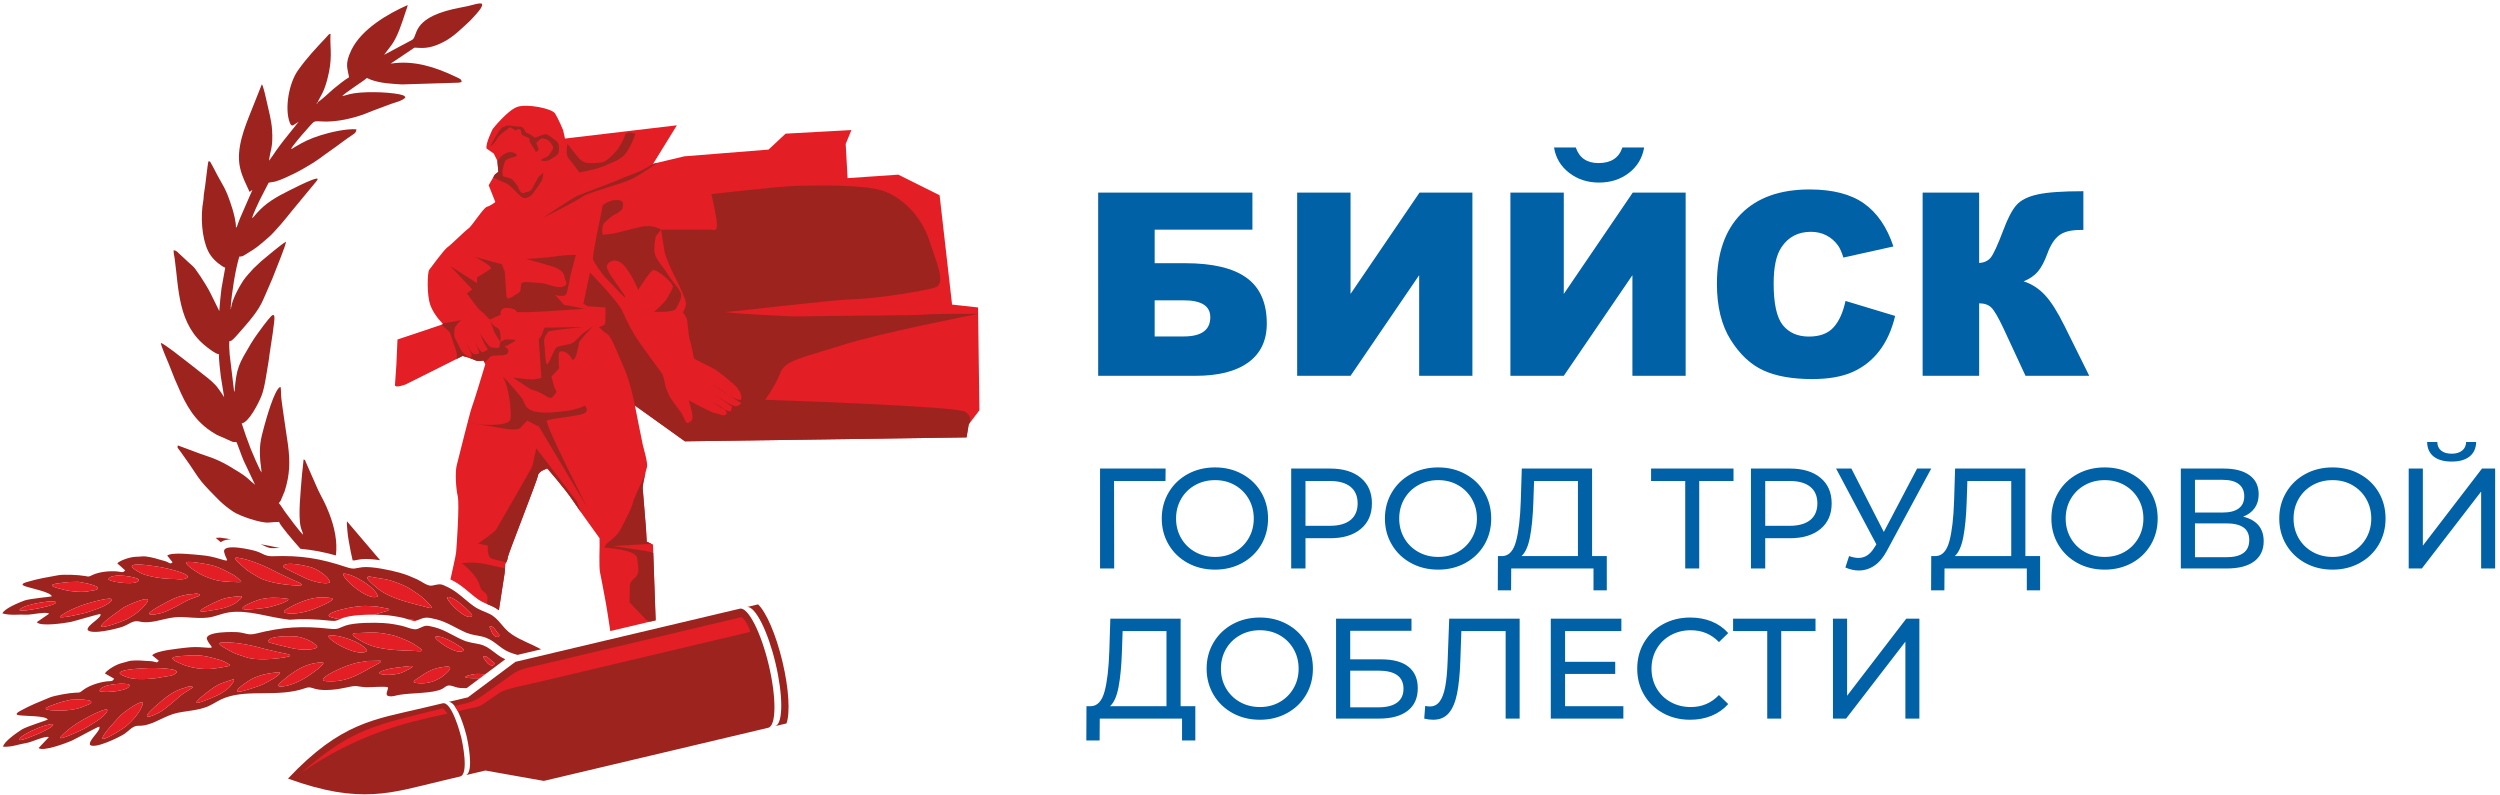 <svg xmlns="http://www.w3.org/2000/svg" width="459" height="146" viewBox="0 0 459 146">
    <g fill="none" fill-rule="evenodd">
        <g fill="#0061A6">
            <path d="M14.532 7.468L5.089 7.468 5.115 23.537 2.518 23.537 2.518 5.188 14.558 5.188zM23.634 23.746c-1.854 0-3.524-.406-5.01-1.219-1.486-.812-2.654-1.936-3.502-3.368-.848-1.433-1.272-3.032-1.272-4.797 0-1.765.424-3.364 1.272-4.797.848-1.433 2.016-2.555 3.502-3.367 1.486-.813 3.156-1.22 5.01-1.22 1.836 0 3.497.407 4.983 1.22 1.487.812 2.65 1.93 3.489 3.355.84 1.423 1.259 3.027 1.259 4.81 0 1.781-.42 3.385-1.26 4.81-.838 1.423-2.001 2.542-3.488 3.354-1.486.813-3.147 1.219-4.983 1.219m0-2.333c1.346 0 2.557-.305 3.632-.917 1.076-.612 1.924-1.455 2.545-2.53.621-1.075.931-2.276.931-3.604 0-1.328-.31-2.53-.931-3.604-.621-1.074-1.469-1.918-2.545-2.53-1.075-.611-2.286-.916-3.632-.916-1.347 0-2.566.305-3.66.917-1.092.611-1.95 1.455-2.57 2.529-.62 1.075-.93 2.276-.93 3.604 0 1.328.31 2.53.93 3.604.62 1.075 1.478 1.918 2.57 2.53 1.094.612 2.313.917 3.66.917M44.775 5.188c2.379 0 4.25.568 5.613 1.704 1.365 1.135 2.047 2.7 2.047 4.692s-.682 3.556-2.047 4.692c-1.364 1.135-3.234 1.703-5.613 1.703h-4.537v5.557h-2.624V5.188h7.161zm-.078 10.511c1.66 0 2.929-.354 3.803-1.062.874-.708 1.312-1.725 1.312-3.053 0-1.328-.438-2.346-1.312-3.054-.874-.708-2.142-1.062-3.803-1.062h-4.46V15.7h4.46zM64.605 23.746c-1.853 0-3.524-.406-5.01-1.219-1.486-.812-2.653-1.936-3.501-3.368-.849-1.433-1.273-3.032-1.273-4.797 0-1.765.424-3.364 1.273-4.797.848-1.433 2.015-2.555 3.501-3.367 1.486-.813 3.157-1.22 5.01-1.22 1.836 0 3.498.407 4.984 1.22 1.487.812 2.65 1.93 3.489 3.355.84 1.423 1.259 3.027 1.259 4.81 0 1.781-.42 3.385-1.26 4.81-.839 1.423-2.001 2.542-3.488 3.354-1.486.813-3.148 1.219-4.984 1.219m0-2.333c1.347 0 2.558-.305 3.633-.917 1.076-.612 1.923-1.455 2.544-2.53.621-1.075.932-2.276.932-3.604 0-1.328-.311-2.53-.932-3.604-.62-1.074-1.468-1.918-2.544-2.53-1.075-.611-2.286-.916-3.633-.916-1.346 0-2.566.305-3.659.917-1.093.611-1.95 1.455-2.57 2.529-.621 1.075-.931 2.276-.931 3.604 0 1.328.31 2.53.93 3.604.621 1.075 1.478 1.918 2.571 2.53 1.093.612 2.313.917 3.66.917M95.557 21.256v6.29h-2.44v-4.01H78.01l-.026 4.01h-2.44l.027-6.29h.891c1.155-.07 1.968-.983 2.44-2.74.472-1.756.76-4.232.866-7.43l.183-5.898h12.905v16.068h2.702zm-13.482-9.934c-.088 2.586-.294 4.726-.616 6.421-.324 1.696-.844 2.866-1.561 3.513h10.361V7.469h-8.053l-.131 3.853zM118.823 7.468L112.528 7.468 112.528 23.537 109.957 23.537 109.957 7.468 103.688 7.468 103.688 5.188 118.823 5.188zM129.184 5.188c2.379 0 4.25.568 5.613 1.704 1.365 1.135 2.047 2.7 2.047 4.692s-.682 3.556-2.047 4.692c-1.364 1.135-3.234 1.703-5.613 1.703h-4.537v5.557h-2.623V5.188h7.16zm-.078 10.511c1.66 0 2.929-.354 3.803-1.062.874-.708 1.312-1.725 1.312-3.053 0-1.328-.438-2.346-1.312-3.054-.874-.708-2.142-1.062-3.803-1.062h-4.46V15.7h4.46zM155.126 5.188l-8.158 15.124c-.647 1.206-1.407 2.106-2.281 2.7-.875.594-1.828.891-2.86.891-.804 0-1.626-.183-2.466-.55l.682-2.097c.647.227 1.224.34 1.732.34 1.154 0 2.107-.611 2.859-1.834l.42-.656-7.397-13.918h2.806l5.955 11.638 6.111-11.638h2.597zM175.113 21.256v6.29h-2.439v-4.01h-15.109l-.026 4.01h-2.44l.027-6.29h.892c1.154-.07 1.967-.983 2.44-2.74.471-1.756.76-4.232.865-7.43l.183-5.898h12.906v16.068h2.701zm-13.482-9.934c-.087 2.586-.293 4.726-.616 6.421-.324 1.696-.844 2.866-1.56 3.513h10.36V7.469h-8.053l-.13 3.853zM186.97 23.746c-1.854 0-3.525-.406-5.01-1.219-1.487-.812-2.654-1.936-3.502-3.368-.849-1.433-1.272-3.032-1.272-4.797 0-1.765.423-3.364 1.272-4.797.848-1.433 2.015-2.555 3.501-3.367 1.486-.813 3.157-1.22 5.01-1.22 1.836 0 3.498.407 4.984 1.22 1.487.812 2.65 1.93 3.489 3.355.84 1.423 1.259 3.027 1.259 4.81 0 1.781-.42 3.385-1.26 4.81-.839 1.423-2.001 2.542-3.488 3.354-1.486.813-3.148 1.219-4.984 1.219m0-2.333c1.347 0 2.558-.305 3.633-.917 1.076-.612 1.924-1.455 2.544-2.53.621-1.075.932-2.276.932-3.604 0-1.328-.31-2.53-.932-3.604-.62-1.074-1.468-1.918-2.544-2.53-1.075-.611-2.286-.916-3.633-.916-1.346 0-2.566.305-3.659.917-1.093.611-1.95 1.455-2.57 2.529-.621 1.075-.932 2.276-.932 3.604 0 1.328.311 2.53.932 3.604.62 1.075 1.477 1.918 2.57 2.53 1.093.612 2.313.917 3.66.917M212.387 14.021c1.241.297 2.181.827 2.82 1.586.637.76.956 1.735.956 2.923 0 1.59-.58 2.822-1.743 3.695-1.164.874-2.855 1.311-5.076 1.311h-8.394V5.188h7.895c2.011 0 3.58.406 4.709 1.219 1.128.812 1.691 1.98 1.691 3.499 0 .996-.248 1.844-.747 2.543-.498.699-1.202 1.223-2.111 1.572zm-8.84-.76h5.115c1.276 0 2.252-.253 2.924-.76.674-.506 1.01-1.25 1.01-2.228 0-.978-.34-1.725-1.022-2.241-.682-.516-1.653-.773-2.912-.773h-5.115v6.003zm5.744 8.205c2.816 0 4.223-1.049 4.223-3.146 0-1.048-.353-1.822-1.062-2.32-.708-.497-1.762-.747-3.16-.747h-5.745v6.213h5.744zM228.807 23.746c-1.853 0-3.523-.406-5.01-1.219-1.486-.812-2.654-1.936-3.502-3.368-.848-1.433-1.272-3.032-1.272-4.797 0-1.765.424-3.364 1.272-4.797.848-1.433 2.016-2.555 3.502-3.367 1.487-.813 3.157-1.22 5.01-1.22 1.836 0 3.498.407 4.984 1.22 1.486.812 2.649 1.93 3.488 3.355.84 1.423 1.259 3.027 1.259 4.81 0 1.781-.42 3.385-1.259 4.81-.84 1.423-2.002 2.542-3.488 3.354-1.486.813-3.148 1.219-4.984 1.219m0-2.333c1.346 0 2.558-.305 3.633-.917 1.075-.612 1.923-1.455 2.544-2.53.621-1.075.931-2.276.931-3.604 0-1.328-.31-2.53-.931-3.604-.621-1.074-1.469-1.918-2.544-2.53-1.075-.611-2.287-.916-3.633-.916-1.347 0-2.566.305-3.66.917-1.092.611-1.95 1.455-2.57 2.529-.62 1.075-.93 2.276-.93 3.604 0 1.328.31 2.53.93 3.604.62 1.075 1.478 1.918 2.57 2.53 1.094.612 2.313.917 3.66.917M242.788 5.188h2.597v14.154l10.859-14.154h2.413v18.348h-2.57V9.408L245.2 23.536h-2.413V5.188zm7.895-1.284c-1.434 0-2.54-.311-3.318-.93-.778-.62-1.176-1.508-1.194-2.661h1.863c.017.681.258 1.21.72 1.586.465.375 1.107.563 1.929.563.787 0 1.421-.188 1.901-.563.482-.377.73-.905.748-1.586h1.837c-.018 1.136-.416 2.018-1.194 2.647-.778.63-1.876.944-3.292.944zM20.014 48.817v6.29h-2.44v-4.01H2.466l-.027 4.01H0l.026-6.29h.892c1.154-.07 1.967-.983 2.44-2.74.472-1.756.76-4.233.865-7.431l.184-5.898h12.905v16.069h2.702zM6.532 38.883c-.088 2.586-.293 4.726-.617 6.421-.323 1.695-.844 2.866-1.56 3.513h10.36V35.029H6.664l-.131 3.854zM31.87 51.307c-1.853 0-3.524-.407-5.01-1.22-1.486-.812-2.654-1.934-3.502-3.367-.848-1.433-1.272-3.032-1.272-4.797 0-1.765.424-3.364 1.272-4.797.848-1.433 2.016-2.556 3.502-3.369 1.486-.812 3.157-1.218 5.01-1.218 1.836 0 3.498.406 4.984 1.218 1.486.813 2.649 1.932 3.488 3.356.84 1.424 1.26 3.027 1.26 4.81 0 1.783-.42 3.386-1.26 4.81-.84 1.424-2.002 2.542-3.488 3.355-1.486.812-3.148 1.219-4.984 1.219m0-2.333c1.346 0 2.558-.306 3.633-.918 1.075-.61 1.923-1.454 2.544-2.53.621-1.073.931-2.275.931-3.603 0-1.328-.31-2.53-.931-3.605-.621-1.074-1.469-1.917-2.544-2.528-1.075-.612-2.287-.919-3.633-.919-1.347 0-2.566.307-3.66.919-1.092.61-1.95 1.454-2.57 2.528-.62 1.075-.93 2.277-.93 3.605 0 1.328.31 2.53.93 3.604.62 1.075 1.478 1.918 2.57 2.53 1.094.61 2.313.917 3.66.917M45.85 32.749H59.7v2.228H48.448v5.242h5.717c2.186 0 3.848.454 4.985 1.363 1.136.91 1.704 2.22 1.704 3.932 0 1.8-.616 3.18-1.85 4.142-1.232.96-2.994 1.44-5.285 1.44h-7.868V32.75zm7.765 16.277c1.504 0 2.65-.288 3.436-.865.787-.577 1.18-1.424 1.18-2.542 0-2.22-1.539-3.33-4.616-3.33h-5.167v6.737h5.167zM79.557 32.749v18.348h-2.571V35.029h-8.131l-.184 5.373c-.087 2.535-.293 4.588-.617 6.16-.323 1.573-.835 2.757-1.534 3.552-.699.795-1.643 1.192-2.833 1.192-.542 0-1.093-.069-1.652-.21l.183-2.332c.28.07.56.105.84.105.752 0 1.355-.301 1.81-.904.454-.603.795-1.508 1.022-2.713.228-1.206.377-2.796.447-4.77l.288-7.733h12.932zM98.6 48.817L98.6 51.097 85.275 51.097 85.275 32.748 98.233 32.748 98.233 35.029 87.898 35.029 87.898 40.665 97.105 40.665 97.105 42.893 87.898 42.893 87.898 48.817zM110.85 51.307c-1.836 0-3.494-.407-4.971-1.22-1.478-.812-2.637-1.93-3.475-3.354-.84-1.424-1.26-3.027-1.26-4.81 0-1.783.42-3.386 1.26-4.81.838-1.424 2.002-2.543 3.488-3.356 1.486-.812 3.148-1.218 4.984-1.218 1.434 0 2.745.24 3.934.72 1.189.481 2.204 1.193 3.043 2.137l-1.705 1.652c-1.381-1.45-3.104-2.177-5.167-2.177-1.364 0-2.597.307-3.699.919-1.102.61-1.963 1.454-2.584 2.528-.62 1.075-.93 2.277-.93 3.605 0 1.328.31 2.53.93 3.604.621 1.075 1.482 1.918 2.584 2.53 1.102.61 2.335.917 3.699.917 2.045 0 3.768-.734 5.167-2.202l1.705 1.651c-.84.944-1.858 1.66-3.056 2.15-1.198.489-2.514.734-3.948.734M133.88 35.029L127.584 35.029 127.584 51.097 125.014 51.097 125.014 35.029 118.745 35.029 118.745 32.749 133.88 32.749zM137.08 32.749L139.677 32.749 139.677 46.903 150.536 32.749 152.949 32.749 152.949 51.097 150.379 51.097 150.379 36.969 139.493 51.097 137.08 51.097z" transform="translate(199.45 80.839)"/>
        </g>
        <path fill="#9D231F" d="M40.524 99.539l-.932-.79c.544.028.599-.125 1.28.033l1.57.226c-.703.028-1.392.168-1.918.53zm7.334.381c1.053.194 2.326.431 3.514.692-.416.003-.838.013-1.269.028-.887.03-1.47-.404-2.245-.72zm7.309.839c-1.105-1.216-3.826-4.394-3.93-4.934-.57.006-1.308.056-1.901.114-1.422.141-5.364-1.21-6.557-2.022-2.101-1.43-2.813-2.345-4.365-3.92-1.102-1.116-1.825-2.02-2.697-3.365-.3-.462-.543-.8-.842-1.265l-1.664-2.359c-.631-.866-.694-.75-.556-1.23l3.996 1.488c3.32 1.086 4.378 1.625 7.252 3.423 1.719 1.075 1.788 1.427 2.929 2.312l-1.754-3.705c-.486-.944-.793-1.888-1.172-2.878-.704-1.843-.269-1.07-1.225-1.308l-2.91-1.292c-.638-.379-1.144-.688-1.69-1.105-3.186-2.439-4.421-5.488-5.976-9.072l-1.121-2.828c-.21-.502-1.448-3.357-1.455-3.865v-.001c.775.267 3.949 2.804 4.792 3.456.29.222.476.365.755.582l2.297 1.813c.922.713 2.074 1.598 2.73 2.578.217.324.325.443.543.765l.51.793-.616-3.831c-.107-.752-.392-3.38-.343-4.068-.644-.06-1.755-.966-2.269-1.363-5.284-4.074-5.08-10.588-5.868-16.28-.06-.443-.215-.909-.175-1.46.431.067.615.237.858.492l1.906 1.771c.44.415.9.722 1.228 1.218l.99 1.423c.642.995 1.284 1.998 1.822 3.077l1.573 3.196c.106-1.47.231-2.773.402-4.14l.684-3.815c-.212-.12-.314-.132-.55-.285-1.084-.705-2.026-1.622-2.593-2.79-1.171-2.418-1.411-6.378-.88-9.228.09-.478.048-.99.15-1.47.224-1.058.614-5.177.798-5.768.475.074.162-.053.4.224l.561 1.034c1.812 3.595 2.08 3.185 3.414 7.395.23.728.73 2.598.665 3.505.384-.24.067.087.258-.36.038-.088.11-.307.166-.467.14-.394.212-.545.351-.911l2.26-5.18-.521.388c-.644-1.457-1.374-2.733-1.756-4.462-.77-3.493.838-7.373 2.12-10.573l1.885-4.734c.263.223.822 2.847.904 3.205.356 1.55.86 3.485.967 5.046.246 3.542-.41 4-.54 5.776l.689-.962c.2-.296.397-.594.628-.92.453-.639.848-1.172 1.317-1.772l2.783-3.481c-.992.563-1.104.95-1.49.431-.048-.066-.1-.199-.128-.27-.994-2.615-.144-7.294 1.505-9.607 1.704-2.391 3.21-3.956 5.146-6.023.147-.156.258-.3.386-.431.221-.227.133-.192.447-.252-.151 2.097.348 3.88-.284 7.014-.783 3.883-1.76 4.587-2.053 5.527.635-.36 2.132-1.79 2.8-2.366.67-.579 2.209-1.788 2.941-2.203-.256-1.614-.876-2.369.454-5.067 1.868-3.791 6.687-6.605 10.307-8.19-.066.417-.287.947-.427 1.371-.617 1.875-1.372 4.304-2.491 5.9l-1.42 1.872 5.139-2.743c1.146-.644-.224-3.809 7.398-5.622.9-.213 1.9-.384 2.824-.584.764-.166 2.45-.73 2.623-.386.246.489-1.108 1.905-1.36 2.17-.302.316-.572.662-.886.951-1.492 1.373-3.005 2.932-4.841 3.853-.794.397-1.511.737-2.51.945-.915.193-1.548.157-2.38.112-.525-.029-.315-.068-.651.127l-4.146 2.789c4.255-.67 8.231.632 11.944 2.413.787.378 1.076.426 1.082.965-.429.067-.483.162-1.027.132l-9.923.305c-1.94-.116-3.858-.205-5.64-.836-.296-.105-.516-.253-.812-.345-.298.381-3.946 2.653-4.529 3.335.37-.058.875-.24 1.312-.352 2.171-.554 6.797-.462 9.202.014.054.011.545.134.667.184.283.116.267.15.44.38-.47.6-1.825.91-2.668 1.202-.974.338-1.755.69-2.73 1.024-.942.323-1.56.66-2.79 1.063-.483.158-.85.281-1.434.43-.54.136-.99.244-1.504.352-.936.195-2.343.368-3.392.37-1.499.002-2.08-.246-2.527.269-.215.247-.234.25-.448.47-.337.34-.588.69-.91 1.035-.527.568-2.437 2.796-2.598 3.257.293-.056.38-.174.66-.339 1.689-1 2.757-1.537 4.772-2.176 1.743-.553 4.664-1.233 6.57-1.097-.057.597-.326.762-.729 1.025-1.486.974-2.65 1.934-3.816 2.731-1.916 1.31-2.42 1.9-4.866 3.275-.703.395-1.322.776-2.071 1.124-1.084.502-2.168 1.068-3.34 1.415-.418.125-1 .134-1.304.253l-1.63 3.165c-.265.542-1.345 2.829-1.393 3.328.222-.138.536-.55.743-.79 1.798-2.083 3.734-3.105 6.142-4.326 1.11-.563 2.881-1.438 4.069-1.892 1.515-.581 1.175-.117.439.725l-4.133 4.995c-.87 1.117-3.085 3.82-4.275 4.834-2.198 1.873-1.901 1.71-4.287 3.174-.309.19-.542.356-1.046.33-.736 2.366-1.406 6.713-1.596 9.342l.102.008c.092-1.264 1.453-3.822 2.198-4.922.459-.677 1.325-1.633 1.877-2.223l1.413-1.333c.894-.761 3.706-3.118 4.575-3.61-.078.818-1.564 4.303-1.966 5.408-.609 1.668-1.484 3.481-2.15 5.087-.978 2.352-2.875 4.373-4.537 6.285-.284.327-.95 1.1-1.314 1.345-.2.135-.096.07-.233.11l-.109.02c-.008.002-.046.022-.05.006-.005-.016-.035-.001-.05.004-.06.82.011 1.693.066 2.504l.798 6.616c.05.147.045.121.094.203.324-4.46.81-5.135 2.988-8.836.35-.596.78-1.202 1.195-1.803.374-.54 1.981-2.714 2.522-3.24 1.119-1.088.405 1.757.306 3.1l-.594 3.918c-.067.547-.103.9-.18 1.327-.322 1.771-.677 4.751-1.3 6.285-.543 1.336-2.293 4.828-3.62 5.037l.79 2.353c.278.825.58 1.473.854 2.299.105.314 1.652 3.907 1.99 4.354-.007-.601-.183-1.469-.228-2.079-.202-2.729.013-3.85.756-6.518.198-.71 1.874-6.91 2.958-7.116.097.245.088 1.088.1 1.431.045 1.3 1.035 7.331 1.278 9.235.39 3.052.36 5.443-.622 8.506l-.747 1.77c-.125.19-.184.202-.33.388.248.21.844 1.175 1.091 1.525.494.7 2.854 3.873 3.388 4.288-.07-.441-.326-.906-.446-1.418-.501-2.134-.003-6.464.171-8.872.095-1.31.27-2.307.358-3.533.359.124.255.105.411.498l2.241 5.087c.866 1.783 1.275 2.308 2.07 4.38.936 2.44 1.529 5.07 1.21 7.66-2.22-.623-4.314-1.022-6.508-1.22zm9.577 2.125c-.254-1-.456-2.126-.729-3.658-.1-.562-.19-1.166-.227-1.701-.041-.6-.132-1.22-.088-1.82l6.095 7.154c-1.251-.192-2.483-.293-3.408-.193-.915.1-1.137.28-1.643.218zM42.235 56.64c.019-.258.162-.004.06.005 0 0-.08.278-.06-.005zm4.06-16.587l-.071.214.071-.214zM49.408 29.5l-.072.213.072-.213zm4.034-2.15l-.108.093.108-.093zm1.492-5.079l-.11.094.11-.094zm.109-.093l-.11.093.11-.093zm.109-.095l-.109.095.109-.095zm2.975-3.04c.091-.283-.003-.153.226-.289-.09.284.005.154-.226.29zm12.39-8.972l-.11.094.11-.094zM10.194 110.734c-.377.376-2.685.889-3.288.986-.324.053-3.702.729-3.262.184.855-1.058 7.386-2.006 6.55-1.17zm10.228-.395c-.836.982-3.409 1.742-4.597 2.148-.247.085-5.76 1.389-4.68.596 1.279-.94 3.081-1.7 4.592-2.185.26-.084 5.686-1.737 4.685-.56zm-4.824-3.295c.417.05 1.978.462 2.266.748.583.579-1.148.648-1.49.738-1.08.286-3.346.082-4.435-.197-1.717-.44-3.975-.941-.712-1.307.521-.059 1.586-.206 2.062-.181.396.02.781-.054 1.105-.023.403.038.847.18 1.204.222zm11.463 3.444c-.832 1.33-2.467 2.53-3.862 3.247-.324.167-5.29 2.115-4.55 1.038.608-.882 3.01-2.46 3.933-3.158.526-.398 5.386-2.576 4.48-1.127zm-7.159-4.108c.37-1.358 5.512-.42 5.569.05.131 1.116-4.872.561-5.569-.05zm16.785 2.98c-.052.04-1.936.676-2.355.91-1.028.57-3.442 1.917-4.472 2.214-.317.09-2.63.745-2.43.096.151-.493 3.635-2.29 4.27-2.585 1.226-.569 2.434-.88 3.779-.935.255-.01.443-.096.7-.073.06.006.75.191.508.374zm7.414.095c1.033-.103-.78 1.215-.898 1.288-.6.374-1.196.58-1.856.817-.556.199-3.654.74-4.212.734-1.531-.017 2.766-1.912 2.85-1.95 1.535-.689 2.517-.73 4.116-.89zm-14.5-5.307c.416.057 6.099 1.28 4.63 2.001-.817.402-1.665.133-2.518.145-1.577.021-4.255-.378-5.707-.989-.305-.128-2.071-1.126-1.77-1.431.589-.596 4.524.157 5.365.274zm22.973 5.753c1.225.143-1.084.965-1.194 1.001-.735.24-1.287.405-2.036.592-.646.16-3.984.513-4.511.387-1.407-.339 2.73-1.82 3.077-1.888 1.74-.335 2.907-.295 4.664-.092zm46.78 9.31c-1.76-.963-3.741-1.636-5.386-2.746-1.767-1.192-2.342-2.924-4.126-3.771-1.049-.5-1.875-.7-2.863-1.403-1.576-1.124-2.898-2.568-4.655-3.439-1.591-.79-1.453-.621-3.031-.332-.787.143-1.941-.806-2.736-1.164-1.148-.517-1.982-.867-3.209-1.212-1.678-.471-5.091-1.19-6.8-1.005-1.44.158-1.418.497-3.017-.036-4.776-1.595-8.342-2.156-13.376-1.982-1.488.051-1.78-.467-3.049-.9-.737-.25-6.27-1.576-5.956.106.263 1.416 1.396 1.963-.699 1.318-1.174-.363-2.224-.606-3.453-.71-1.238-.104-5.385-.636-6.298.066l.988 1.237c-.486.388-.464.144-1.107-.116-.517-.208-.985-.268-1.494-.438-.68-.226-2.216-.605-2.92-.53-.96.103-1.498-.005-2.518.284-.612.173-1.72.542-2.109.999l1.44 1.277c-.415.537-.745.262-1.465.201-1.419-.12-3.206.06-4.453.613-.804.357-.608.392-1.5.22-1.069-.205-3.857-.319-4.87-.136-2.032.365-3.684.632-5.694 1.232-.364.108-1.42.41-.461.762 1.202.44 4.779 1.093 4.977 1.882-.157.092-4.025.406-5.04.776-.889.323-3.759 1.492-4.025 2.365 1.63.42 2.905.136 4.448.229.756.045 3.776-.643 4.104-.167l-2.243 1.534c.599.867 5.184.172 6.213-.032.702-.14 5.295-1.541 5.48-1.451.263.742-2.531 2.01-2.36 2.908.673.956 5.39-.208 6.476-.607 1.085-.395 1.88-1.213 2.958-.947 2.165.535 4.271-.52 6.584-.764 2.083-.221 4.666.468 6.952-.107 1.02-.256 1.948-.65 3.004-.8 3.58-.507 7.205.927 11.078 1.355 2.418-.188 4.831-.114 7.554.186.95.105 1.104-.03 1.668-.279-.487-.073-.99-.184-1.52-.339-2.354-.687 4.424-2.312 6.792-2.083.538.052 1.086.023 1.585.098.535.08 1.195.264 1.687.327 1.718.219-1.064.803-1.427.92l-.753.238c.637.007 1.23.029 1.733.06 1.26.078 2.39.276 3.62.54.191.041.562.165.948.29.409.04.825.082 1.282.12.115.009.21.02.289.034 1.389-.579 1.66-.65 3.502-.184 2.055.52 3.616 1.645 5.515 2.462.904.39 1.9.463 2.853.687 2.298.542 3.155 2.13 5.056 2.892.482.192.981.35 1.491.489l4.336-1.027zm-61.879-15.71c2.35.348 3.454 1.038 5.445 2.091.202.107.82.601.984.77.466.479.592.535-.216.523-.86-.015-1.887-.063-2.743-.15-1.74-.178-3.943-1.024-5.347-2.066-.262-.195-2.198-1.438-.976-1.507.721-.04 2.122.23 2.853.34zm23.293 6.304c1.495.227-3.13 2.004-3.36 2.09-1.366.504-3.511.978-4.933.647-1.092-.254.828-1.048 1.171-1.252.556-.332 1.5-.718 2.116-.948 1.71-.635 3.208-.809 5.006-.537zm30.81 6.621c.463.454-.803 1.234-1.493-.906-.072-.222-.377-.44-.05-.52.433-.107.87.568 1.091.885.17.24.24.333.452.541zM53.446 106.32c.524.27 3.417 1.265 1.021 1.174-1.931-.074-5.377-.516-7.018-1.525-.902-.554-1.816-.969-2.597-1.725-.233-.227-2.59-2.026-1.228-1.855 1.92.238 5.039 1.517 6.763 2.453 1.018.554 2.07.967 3.06 1.478zm-1.488-2.268c.303-1.13 4.187-.149 5.015.06 1.135.285 3.269 1.623 3.634 2.766-.808.626-3.735-.323-4.605-.76-.793-.398-3.517-1.632-4.044-2.066zm11.045 1.28c1.584-.16 6.062 2.541 6.356 4.157-1.642 1.014-6.506-3.212-6.356-4.157zm23.06 6.878c.233.244 1.012.846.38 1.029-1.394.406-4.99-3.545-4.23-3.628.988-.109 3.09 1.806 3.85 2.6zm-15.493-5.893c1.228.206 2.411.684 3.56 1.171 1.074.456 1.788 1.06 2.715 1.654.698.447 1.598 1.366 2.16 1.996.777.873-.607.362-.863.289-.62-.18-1.278-.33-1.905-.49-2.13-.55-4.859-1.352-6.619-2.671-.448-.336-1.94-1.567-2.139-2.024-.293-.672.951-.273 1.276-.22.614.099 1.203.191 1.815.295z"/>
        <path fill="#E31E24" d="M70.57 106.316c-.612-.103-1.201-.196-1.814-.294-.326-.053-1.57-.452-1.277.22.2.457 1.691 1.688 2.14 2.024 1.76 1.319 4.488 2.122 6.618 2.67.627.161 1.286.312 1.906.491.255.074 1.639.584.862-.289-.562-.63-1.462-1.55-2.16-1.996-.927-.594-1.64-1.198-2.715-1.653-1.149-.488-2.332-.966-3.56-1.173M43.624 102.388c-1.363-.17.995 1.63 1.228 1.856.78.756 1.695 1.17 2.597 1.725 1.642 1.009 5.087 1.45 7.018 1.525 2.396.09-.497-.903-1.02-1.173-.99-.512-2.042-.925-3.06-1.478-1.724-.938-4.843-2.216-6.763-2.455M70.909 111.69c-.492-.063-1.152-.246-1.687-.326-.5-.076-1.047-.046-1.585-.099-2.368-.23-9.147 1.395-6.792 2.083.53.155 1.034.266 1.52.34.17-.076.38-.162.66-.255 1.432-.476 3.768-.604 5.704-.584.246-.077.496-.157.753-.24.363-.116 3.145-.7 1.427-.919M37.475 103.501c-.73-.109-2.132-.38-2.852-.34-1.224.07.713 1.313.976 1.508 1.403 1.042 3.607 1.888 5.346 2.066.856.087 1.882.135 2.743.15.808.013.682-.044.216-.523-.164-.169-.783-.664-.985-.77-1.99-1.053-3.095-1.744-5.444-2.09M29.601 104.147c-.84-.115-4.776-.87-5.365-.274-.301.306 1.465 1.304 1.77 1.432 1.452.61 4.13 1.01 5.707.988.853-.011 1.701.258 2.518-.144 1.469-.722-4.214-1.945-4.63-2.002M27.061 110.488c.907-1.45-3.953.73-4.48 1.127-.921.698-3.325 2.276-3.93 3.158-.742 1.077 4.225-.872 4.548-1.038 1.394-.717 3.03-1.918 3.862-3.247M51.958 104.052c.527.435 3.25 1.669 4.044 2.067.87.436 3.797 1.385 4.605.76-.365-1.144-2.499-2.481-3.634-2.767-.828-.209-4.712-1.19-5.015-.06M60.768 109.805c-1.798-.272-3.296-.098-5.006.538-.617.228-1.56.615-2.116.946-.344.205-2.263 1-1.17 1.253 1.42.33 3.567-.144 4.93-.648.232-.085 4.856-1.862 3.362-2.089M20.422 110.338c1.001-1.177-4.424.476-4.685.56-1.51.485-3.313 1.245-4.593 2.185-1.079.793 4.434-.512 4.681-.596 1.188-.406 3.76-1.166 4.597-2.149M36.686 109.361c.244-.183-.447-.368-.508-.374-.256-.023-.444.063-.7.073-1.345.055-2.553.366-3.777.936-.635.295-4.12 2.091-4.272 2.584-.199.65 2.114-.006 2.431-.097 1.03-.296 3.445-1.642 4.471-2.213.42-.233 2.304-.87 2.355-.909M15.598 107.044c-.358-.043-.8-.184-1.204-.223-.323-.03-.71.045-1.104.023-.477-.024-1.542.123-2.063.182-3.263.366-1.005.868.712 1.307 1.09.28 3.355.483 4.435.197.342-.09 2.073-.159 1.49-.739-.288-.284-1.848-.697-2.266-.747M52.573 109.901c-1.756-.203-2.923-.243-4.663.092-.346.067-4.484 1.549-3.077 1.888.527.127 3.866-.226 4.51-.387.75-.187 1.302-.352 2.037-.592.11-.036 2.42-.858 1.193-1M63.003 105.332c-.15.945 4.714 5.171 6.355 4.157-.293-1.616-4.772-4.316-6.355-4.157M44.1 109.455c-1.598.158-2.58.2-4.115.889-.084.038-4.381 1.933-2.85 1.95.558.006 3.656-.535 4.211-.734.661-.237 1.256-.442 1.857-.816.118-.073 1.931-1.391.897-1.289M82.213 109.611c-.759.083 2.835 4.034 4.23 3.628.632-.183-.147-.785-.38-1.029-.76-.793-2.862-2.708-3.85-2.599M19.902 106.38c.697.612 5.7 1.167 5.569.05-.056-.47-5.2-1.408-5.569-.05M76.311 113.857c-.457-.038-.873-.08-1.282-.119.467.152.957.305 1.182.316l.39-.162c-.079-.014-.174-.025-.29-.035M10.194 110.734c.835-.836-5.695.112-6.55 1.17-.44.545 2.938-.131 3.262-.184.603-.097 2.911-.61 3.288-.986M90.035 115c-.328.08-.022.299.05.52.69 2.14 1.956 1.36 1.493.906-.211-.208-.283-.301-.452-.541-.22-.317-.658-.992-1.091-.885"/>
        <path fill="#9D231F" d="M9.708 133.192c-.288.448-2.44 1.437-3.01 1.66-.305.12-3.47 1.494-3.155.868.612-1.217 6.806-3.523 6.165-2.528m9.933-2.546c-.61 1.139-2.967 2.426-4.045 3.074-.223.135-5.345 2.576-4.457 1.572 1.053-1.19 2.657-2.315 4.033-3.11.238-.136 5.2-2.9 4.47-1.536m-5.426-2.208c.42-.04 2.035.035 2.378.254.695.444-.986.877-1.302 1.038-.997.508-3.26.786-4.385.742-1.775-.067-4.093-.083-.975-1.13.497-.167 1.51-.536 1.981-.612.391-.064.753-.217 1.077-.256.403-.048.867-.003 1.226-.036m11.96.953c-.532 1.478-1.88 3-3.093 3.995-.28.232-4.73 3.188-4.234 1.977.406-.992 2.424-3.044 3.18-3.923.43-.5 4.726-3.66 4.146-2.049m-7.884-2.512c.072-1.408 5.308-1.575 5.463-1.126.367 1.065-4.652 1.578-5.463 1.126m17.071-.622c-.042.048-1.752 1.07-2.113 1.387-.884.775-2.963 2.603-3.91 3.111-.29.157-2.415 1.286-2.358.608.043-.515 3.074-3.01 3.633-3.433 1.078-.816 2.195-1.375 3.501-1.713.248-.064.414-.188.67-.22.06-.007.777.029.577.26m7.28-1.473c.992-.318-.504 1.355-.604 1.452-.51.493-1.048.819-1.645 1.19-.501.313-3.42 1.496-3.967 1.607-1.505.308 2.3-2.455 2.375-2.51 1.358-.998 2.31-1.247 3.842-1.739m-15.329-2.138c.42-.032 6.244-.034 4.96.983-.714.566-1.602.481-2.435.673-1.54.353-4.248.527-5.799.237-.326-.062-2.268-.666-2.038-1.03.45-.707 4.464-.8 5.312-.863m23.722.787c1.23-.12-.857 1.173-.957 1.232-.668.39-1.173.668-1.868 1.01-.598.292-3.792 1.343-4.335 1.33-1.45-.035 2.288-2.36 2.612-2.498 1.633-.696 2.783-.903 4.548-1.074m36.035.334c.473-.07 1.268-.032 2.021.025l3.682-2.749c-1.85-.816-2.784-2.302-4.646-2.74-1.133-.268-1.985-.289-3.102-.77-1.783-.767-3.384-1.903-5.29-2.386-1.727-.437-1.555-.301-3.04.315-.74.306-2.072-.38-2.927-.562-1.234-.264-2.125-.431-3.4-.51-1.744-.107-5.24-.092-6.872.451-1.378.458-1.284.786-2.964.6-5.017-.553-8.627-.35-13.52.882-1.448.364-1.843-.081-3.178-.237-.775-.09-6.475-.22-5.81 1.36.559 1.332 1.784 1.63-.405 1.438-1.227-.106-2.307-.123-3.533.035-1.234.159-5.408.513-6.153 1.393l1.231 1.003c-.395.482-.425.24-1.11.12-.55-.095-1.021-.054-1.556-.113-.713-.08-2.298-.126-2.971.097-.92.303-1.47.311-2.406.809-.563.298-1.569.893-1.853 1.423l1.68.947c-.29.613-.673.415-1.39.507-1.416.182-3.128.734-4.231 1.539-.713.519-.513.512-1.423.532-1.09.025-3.845.502-4.798.894-1.913.787-3.473 1.397-5.315 2.41-.332.182-1.304.7-.29.842 1.272.179 4.914.063 5.276.793-.135.123-3.856 1.248-4.771 1.823-.801.504-3.364 2.255-3.44 3.167 1.687.067 2.875-.48 4.405-.715.75-.115 3.563-1.426 3.986-1.03l-1.871 1.976c.77.722 5.112-.926 6.077-1.343.658-.284 4.858-2.626 5.058-2.577.415.671-2.051 2.504-1.692 3.346.862.794 5.233-1.342 6.214-1.961.977-.617 1.582-1.584 2.693-1.552 2.235.067 4.074-1.409 6.287-2.138 1.992-.655 4.67-.527 6.785-1.57.945-.468 1.77-1.049 2.773-1.419 4.48-1.65 9.754-.013 14.843-1.8.745-.262 1.095-.024 1.787.165 1.581.431 4.088.102 5.66-.256 2.272-.516 1.624-.155 3.671-.059.94.044 3.296-.218 3.977.017.144.391-.73 1.48.197 1.626.725.116 1.207-.126 1.9-.242 2.31-.387 6.129-.23 7.835-1.076.536-.266.83-.748 1.528-.629.722.123 1.044.4 1.937.457.36.024.712.03 1.057.02l2.446-1.826c-.493.004-.986.004-1.473-.005-2.401-.04-.662-.591.424-.747m-52.183-3.416c2.375-.155 3.603.287 5.777.899.22.061.93.416 1.127.546.559.37.694.4-.1.558-.846.167-1.861.337-2.718.432-1.741.194-4.08-.17-5.676-.895-.298-.135-2.459-.943-1.276-1.27.697-.192 2.127-.221 2.866-.27m40.237 1.947c1.883-.246-1.174 1.134-1.382 1.208-.987.351-2.42.507-3.463.33-1.848-.315 1.003-1.007 1.454-1.088 1.247-.222 2.18-.292 3.39-.45m-16.084-.688c1.512-.094-2.639 2.623-2.847 2.755-1.23.781-3.23 1.7-4.692 1.675-1.124-.018.587-1.2.88-1.474.475-.442 1.316-1.02 1.872-1.374 1.539-.983 2.969-1.47 4.787-1.582m22.82.785c2.09-.207-.584 1.826-1.132 2.134-1.286.72-2.421 1.017-3.938.905-1.34-.099-.83-.398-.133-.88 1.89-1.303 2.915-1.932 5.203-2.16m-12.487-1.079c1.729-.148-.871 1.012-1.203 1.202-2.902 1.67-4.957 2.787-8.3 2.546-2.452-.177 3.84-3.198 6.207-3.474.539-.062 1.07-.206 1.573-.237.542-.035 1.227.006 1.723-.037m21.25.277c.549.347-.525 1.377-1.656-.573-.118-.202-.463-.351-.16-.498.402-.196.972.372 1.258.635.216.2.305.277.557.436m-39.493-1.85c.57.154 3.614.518 1.25.934-1.908.336-5.376.629-7.197-.012-1.003-.353-1.987-.567-2.911-1.142-.277-.173-2.969-1.437-1.598-1.558 1.931-.171 5.257.422 7.145.976 1.116.327 2.234.51 3.31.802m-1.939-1.907c.056-1.172 4.068-1.03 4.924-1 1.172.04 3.546.9 4.147 1.943-.659.783-3.727.47-4.671.227-.863-.222-3.791-.856-4.4-1.17m11.09-1.078c1.516-.49 6.475 1.21 7.107 2.73-1.392 1.34-7.053-1.772-7.108-2.73m24.047 1.87c.28.189 1.17.614.59.928-1.28.69-5.64-2.42-4.914-2.661.944-.315 3.41 1.116 4.324 1.733m-16.428-2.502c1.247-.057 2.508.16 3.737.396 1.148.22 1.976.66 3.01 1.046.779.29 1.855 1 2.54 1.5.947.69-.518.482-.784.464-.644-.045-1.321-.053-1.97-.079-2.202-.087-5.045-.297-7.05-1.218-.51-.234-2.233-1.125-2.525-1.53-.43-.596.873-.467 1.203-.485.622-.033 1.218-.066 1.84-.094"/>
        <path fill="#E31E24" d="M67.897 116.125c-.621.028-1.217.061-1.839.094-.33.018-1.633-.111-1.203.485.292.405 2.015 1.296 2.525 1.53 2.005.92 4.847 1.131 7.05 1.218.649.026 1.325.034 1.97.08.266.017 1.73.225.784-.466-.684-.499-1.761-1.209-2.54-1.499-1.035-.385-1.862-.826-3.01-1.046-1.23-.236-2.49-.453-3.737-.396M40.673 117.964c-1.37.12 1.321 1.385 1.598 1.558.924.575 1.908.79 2.91 1.142 1.822.641 5.29.348 7.198.012 2.364-.416-.68-.78-1.25-.934-1.077-.292-2.195-.475-3.31-.802-1.889-.554-5.215-1.147-7.146-.976M69.373 121.315c-.496.042-1.18.002-1.722.036-.504.032-1.035.176-1.573.239-2.368.275-8.66 3.297-6.21 3.473 3.344.24 5.4-.875 8.303-2.546.33-.19 2.93-1.35 1.202-1.202M34.888 120.351c-.739.048-2.168.078-2.867.27-1.182.326.978 1.134 1.277 1.27 1.596.724 3.934 1.088 5.676.895.857-.095 1.872-.265 2.718-.432.793-.157.659-.187.1-.558-.197-.13-.908-.484-1.127-.546-2.175-.611-3.402-1.054-5.777-.899M27.314 122.646c-.848.064-4.863.156-5.312.864-.23.363 1.712.967 2.038 1.029 1.551.29 4.259.116 5.8-.237.832-.192 1.72-.107 2.434-.673 1.285-1.017-4.54-1.015-4.96-.983M26.175 129.392c.58-1.612-3.717 1.548-4.147 2.049-.755.878-2.772 2.93-3.18 3.923-.496 1.21 3.954-1.746 4.235-1.977 1.213-.997 2.56-2.518 3.092-3.995M49.19 117.835c.608.314 3.537.948 4.399 1.17.944.244 4.013.556 4.671-.228-.601-1.043-2.975-1.903-4.147-1.942-.856-.03-4.869-.172-4.924 1M59.04 121.61c-1.818.112-3.248.599-4.787 1.582-.556.355-1.397.932-1.872 1.374-.293.273-2.004 1.456-.88 1.474 1.462.025 3.463-.893 4.692-1.675.208-.133 4.359-2.849 2.847-2.755M19.641 130.646c.73-1.364-4.231 1.4-4.47 1.537-1.375.794-2.979 1.92-4.032 3.109-.888 1.004 4.233-1.437 4.457-1.572 1.078-.648 3.435-1.935 4.045-3.074M35.362 126.257c.2-.23-.517-.267-.577-.26-.256.032-.421.156-.67.22-1.306.337-2.423.897-3.501 1.714-.559.422-3.59 2.918-3.633 3.432-.057.678 2.068-.452 2.36-.608.945-.508 3.024-2.335 3.908-3.111.361-.318 2.071-1.339 2.113-1.387M14.216 128.438c-.359.033-.822-.012-1.226.036-.323.039-.685.193-1.077.256-.471.076-1.484.445-1.981.613-3.118 1.046-.8 1.062.974 1.13 1.127.043 3.389-.235 4.387-.743.315-.16 1.996-.594 1.3-1.038-.341-.219-1.957-.293-2.377-.254M51.035 123.433c-1.764.172-2.914.379-4.547 1.074-.325.138-4.062 2.463-2.612 2.498.543.013 3.738-1.038 4.335-1.331.695-.34 1.2-.619 1.868-1.009.1-.059 2.188-1.352.956-1.232M81.86 122.395c-2.288.227-3.313.856-5.202 2.16-.698.481-1.207.78.132.879 1.517.112 2.652-.185 3.938-.906.547-.307 3.222-2.34 1.132-2.133M60.278 116.757c.055.958 5.715 4.07 7.108 2.73-.632-1.52-5.591-3.22-7.108-2.73M42.643 124.784c-1.532.492-2.484.74-3.842 1.739-.075.055-3.88 2.818-2.375 2.51.547-.111 3.466-1.294 3.967-1.606.596-.372 1.136-.698 1.645-1.191.1-.097 1.596-1.77.605-1.452M80 116.894c-.724.242 3.636 3.351 4.915 2.66.58-.313-.31-.738-.59-.927-.914-.617-3.38-2.048-4.324-1.733M18.29 126.88c.812.451 5.831-.061 5.464-1.127-.155-.45-5.391-.282-5.463 1.126M75.125 122.298c-1.21.158-2.144.228-3.392.45-.451.081-3.301.772-1.453 1.087 1.042.178 2.476.022 3.463-.329.208-.074 3.264-1.454 1.382-1.208M9.708 133.192c.641-.995-5.553 1.311-6.165 2.528-.315.626 2.85-.749 3.156-.868.57-.223 2.72-1.212 3.01-1.66M87.07 123.766c-1.085.157-2.824.71-.423.749.487.007.98.007 1.472.004l.973-.727c-.753-.057-1.547-.094-2.021-.026M88.807 120.52c-.303.148.043.297.16.5 1.131 1.949 2.205.92 1.655.572-.252-.16-.341-.235-.557-.435-.285-.264-.856-.832-1.258-.637"/>
        <path fill="#9D231F" d="M141.05 133.617l-41.202 9.757-10.737-1.907-3.52.833-.003-.014c1.477-.683.242-6.458.087-7.104-.154-.646-1.66-6.358-3.287-6.305l-.003-.015 3.52-.833 8.725-6.517 41.202-9.757h.001c1.486-.352 3.86 4.257 5.3 10.294 1.441 6.037 1.404 11.216-.083 11.568zm-1.867-22.655c1.485 1.408 3.277 5.49 4.47 10.49 1.194 5 1.437 9.449.747 11.372l-2.028.48-.003-.003c1.417-.496 1.43-5.607.013-11.548-1.418-5.941-3.74-10.499-5.23-10.306l.002-.005 2.029-.48zm-54.71 31.603l-3.385.802c-9.15 2.166-14.835 4.446-28.21-.418 9.746-10.34 15.854-10.854 25.003-13.02l3.385-.802c1.68-.397 3.268 5.623 3.426 6.287.159.665 1.46 6.754-.219 7.151z"/>
        <path fill="#E31E24" d="M55.392 141.818c9.223-7.992 13.139-8.63 25.936-11.77.282.32.563.64.844.962-8.156 1.752-16.419 3.762-26.78 10.808M83.48 129.63l1.94-.46c.956-.227 2.043-.652 2.84-1.224l5.876-4.205c.804-.576 1.776-.91 2.739-1.138l39.24-9.293c.326-.073 1.436 1.72 1.632 2.703l-40.115 9.5c-1.076.214-4.915 1.004-5.817 1.622l-3.141 2.152c-.847.578-1.947.675-2.946.91l-1.669.396c-.183-.363-.378-.692-.579-.964M89.35 27.273c-.306-.77 1.118-3.602 1.118-3.602s2.709-3.427 4.518-4.05c1.808-.624 6.336.31 6.912 1.196.575.886 1.485 3.066 1.485 3.066l.35 1.556 20.537-2.434-4.352 7.058 5.72-1.362 15.468-1.238 3.13-2.925 12.077-.66-1.045 2.549.346 6.276 9.313-.64 7.582 3.783 2.29 20.073 4.769.527.249 18.872-1.964 2.6-.396 2.381-51.705.726-9.184-6.581s1.283 6.553 1.454 7.265c.17.712.974 3.358.751 4.09-.223.734-.812 3.192-.776 3.846.036.654.608 7.442.608 7.442l.13 2.355 1.147.527.493 13.92-8.328 1.973c-.285-1.93-.585-3.896-.78-4.995-.477-2.664-.931-4.934-1.113-5.842-.181-.908-.066-4.783-.066-4.783l-.013-1.442s-3.49-4.793-4.925-6.944c-1.435-2.152-4.667-5.845-4.667-5.845s-1.619.483-1.707 1.275c-.088.79-5.579 14.666-5.557 15.057.022.393-.456 1.272-.456 1.272s-.066 1.184-.11 1.58c-.037.318-.777 5.033-1.063 6.847-.32-.25-.68-.483-1.107-.686-.882-.42-1.838-.7-2.638-1.27-1.68-1.197-2.964-2.622-4.858-3.561l-.288-.14c.341-1.652.988-4.309 1.05-5.033.083-.922.639-8.756.293-10.245-.345-1.49-.507-4.432-.182-5.696.326-1.263 2.48-9.971 2.772-10.643.292-.672 2.463-7.873 2.463-7.873l-.302-.704s-.977.183-1.381.01c-.405-.176-1.48-.576-1.48-.576l-1.003-.273-10.443 5.226s-1.999.765-1.97.108c.03-.657.258-3.687.258-3.687l.204-4.667 8.404-2.82s-1.665-1.548-2.364-3.477c-.699-1.93-.532-6.07-.225-6.48.306-.41 2.817-3.826 3.39-4.185.572-.36 3.193-2.994 3.827-3.423.635-.427 2.752-3.822 3.402-3.988.649-.167 1.532-.871 1.532-.871l-1.223-3.08 1.143-1.965.63-.494-.176-2.023-.667-1.34-1.301-.913z"/>
        <path fill="#9D231F" d="M104.18 26.397c-.095.66-.348 2.051.213 2.677.561.625 1.986 2.58 1.986 2.58s3.26-.572 4.478-1.163c1.219-.59 2.52-.858 3.647-1.904 1.128-1.045 2.151-3.986 2.151-3.986s-1.618-.699-1.896.234c-.278.934-1.117 2.422-1.927 3.254-.81.83-1.627 1.704-2.601 1.78-3.684.29-3.247.052-6.05-3.472M99.79 39.949c.76-.566 5.207-3.497 6.104-3.94.897-.443 6.58-2.458 7.798-3.05 1.218-.59 3.293-1.163 4.76-2.03 1.466-.867 2.244-1.051 2.244-1.051s-3.036 2.21-4.769 3.026c-1.732.815-7.962 2.467-8.91 3.174-.95.708-7.226 3.87-7.226 3.87M121.978 69.885c.03.523.356 1.686.873 2.707.518 1.02 1.858 2.652 2.215 3.157.357.506.845 2.184 1.29 1.897.444-.286.834-.373.788-1.223-.047-.85-.687-2.914-.687-2.914s4.276 2.325 4.87 2.357c.594.034 1.552.702 1.987.22.434-.483-.729-1.272-.729-1.272l-1.967-1.073s3.414 2.24 3.582 1.706c.169-.533.22-.798.22-.798l-3.215-2.186s3.349 2.243 3.936 2.146c.588-.098.956-.577.956-.577l-5.532-3.632s5.485 3.962 5.555 2.844c.07-1.118-.48-1.547-.772-2.057-.292-.508-3.73-3.206-4.205-3.442-.474-.236-3.725-1.895-3.725-1.895s-.552-2.855-.789-3.563c-.236-.71-.341-2.605-.45-3.386-.108-.781-.808-1.53-.808-1.53s.606-.95.563-1.735c-.044-.785-1.157-3.085-1.897-4.553s-1.856-3.834-2.052-5.003c-.196-1.17-.61-3.902-.61-3.902l9.48.007s1.087.596.688-1.873c-.4-2.47-.916-4.672-.916-4.672s12.821-1.487 16.11-1.535c3.289-.049 11.574-.24 15.19.875 3.616 1.114 7.238 4.72 8.665 9.1 1.426 4.382 3.21 8.088 1.007 8.733-2.203.645-10.817 2.033-14.762 2.118-3.945.084-21.21 2.207-23.309 2.322-2.1.115 11.639.939 13.477.838 1.837-.1 22.11-.158 22.891-.332.78-.174 9.687-.127 9.687-.127s-17.93 3.463-25.304 5.833c-7.375 2.37-10.125 2.65-11.045 5.062-.921 2.41-2.76 4.872-2.76 4.872s35.086 1.164 36.724 2.191c1.56.979.74 2.206.661 2.32l-.003.004-.002.002h-.001l-.396 2.384-51.705.725-9.183-6.58s-.83-4.285-1.954-6.781c-1.125-2.497-2.293-5.778-3.044-6.26-.75-.485-1.59-1.357-1.59-1.357s1.106-.257 1.146-.718c.04-.461.039-2.888.039-2.888l-3.303-.213-.75-.483 1.2-5.706s5.09 5.165 5.989 7.15c.899 1.983 1.645 3.582 3.004 5.54 1.358 1.959 4.345 5.993 4.345 5.993l.327 1.163z"/>
        <path fill="#9D231F" d="M110.663 37.714c-.088.791-2.053 9.358-1.754 9.997.298.64 1.595 2.668 2.638 3.66 1.041.992 3.432 3.747 3.268 3.166-.164-.582-3.552-4.724-3.405-5.65.146-.927 1.685-1.667 3.081-.235 1.396 1.433 2.687 4.576 2.687 4.576s2.056-3.326 2.698-3.623c.642-.298 3.885 2.41 3.662 3.144-.223.733-.72 1.285-1.011 1.957-.292.672-2.427 2.559-2.427 2.559s3.628.13 3.986-.546c.358-.675.94-1.553.983-2.48.042-.927-1.582-2.405-2.452-3.866-.87-1.461-2.466-2.948-2.476-4.324-.01-1.377.25-2.637.25-2.637l.984-1.234s-1.438-1.036-3.78-.515c-2.34.521-3.83.996-4.806 1.18-.977.185-2.159.25-2.159.25s-.287-1.624.402-2.252c.69-.628 1.125-1.11 1.894-1.48.77-.37 1.463-.933 1.438-1.39-.025-.458.325-1.264-1.188-1.247-1.514.017-2.513.99-2.513.99M91.756 29.04c.487-.715 1.483-1.168 2.012-1.124.529.043 1.306.4 1.09.66-.214.307-1.984.437-2.177 1.136-.191.699-.396 1.17-.43 1.728-.036.56.082.914.082.914s1.404.382 1.608.502c.204.12 1.23 1.408 1.24 1.605.011.196.497 1.252 1.04.96.545-.292 1.053-.025 1.533-.871s1.073-2.026 1.073-2.026l.942-.838s-.099 1.186-.374 1.593c-.273.41-1.578 2.415-1.929 2.631-.35.216-1.008.81-1.8.164-.793-.646-1.014-1.06-1.981-1.892-.968-.833-1.05-.533-2.373-1.248-.294-.159-.556-.256-.779-.323l.33-.568.631-.493-.177-2.024v-.002c.256-.294.439-.483.439-.483"/>
        <path fill="#9D231F" d="M89.99 26.877c.563-.267 1.162-1.113 1.343-1.528.18-.415 1.191-1.18 1.585-1.44.393-.257.57-.74 1.064-.396.495.346.745.568.902.323.155-.245.735-.21.795.261.06.47-.033.645.591.882.625.236 1.072.347.937.846.097.552 1.077 1.614 1.06 1.91-.016.296.758.024.562-.555-.196-.58-.51-.891-.194-1.138.316-.247.626-.59.821-.635.195-.044 1.229.195 1.516.638.288.444.745.976.534 1.316-.213.34-.724 1.22-.946 1.363-.222.143-1.223.493-1.212.69.01.196 1.131.233 1.607-.089.476-.321 1.569-.807 1.633-1.433.064-.627.181-1.485-.438-1.976-.62-.491-1.688-1.384-2.046-1.299-.358.086-1.777.622-1.777.622s-.158.107-.574-.264c-.415-.37-1.186-.623-1.186-.623s-.522-1.12-.95-1.096c-.426.023-.891-.05-.891-.05l-1.49-.18s-1.071.288-1.345.696-.732 1.057-.881 1.327l-1.02 1.828M82.67 48.844l4.055 4.303-1.014.71s2 2.843 2.477 3.144c.478.302 1.738 1.676 1.738 1.676l.852 2.315 1.088 1.841s.301-2.31-.606-2.655c-.908-.344-1.334-1.501-1.334-1.501l1.992-.895s-.193-1.104.788-1.223c.982-.12 2.122.277 2.144.669.022.392 12.478-.55 12.478-.55l-3.792-.711-1.614-1.813s1.808.556 2.093-.246c.286-.803.619-3.116.896-4.05.279-.932.82-3.06.82-3.06s-1.91-.028-3.738.269c-1.827.296-5.371.49-5.371.49s5.209 1.355 5.825 1.78c.616.426 1.02.6 1.202 1.508.182.908.802 1.4-.296 1.787-1.098.388-2.866-.63-4.317-.682-1.451-.052-3.183-.416-3.348.183-.164.599.142 1.37-.628 1.74-.77.369-1.952 1.614-2.086.375-.134-1.238-.216-3.923-.303-4.31-.087-.39-.539-1.414-.539-1.414l-4.947-1.37s3.456 1.779 2.887 2.203c-.57.425-2.48 1.579-2.48 1.579l-.009 1.05-4.913-3.142zM108.824 59.94s-2.492 2.563-2.533 3.024c-.04.461-.695 4.104-1.358 2.829-.663-1.276-2.27-1.778-2.348-.79-.077.988.079 2.619.079 2.619l-1.431 1.52s.237.709.415 1.551c.177.843.783 1.072.287 1.624-.497.552-.596 1.148-1.758.359-1.163-.79-2.767-1.226-2.767-1.226l-3.21-2.12s3.183.416 3.9.311c.719-.104 1.303-.267 1.303-.267l-.49-7.09s.588-.687.637-.985c.05-.297.432-1.138.432-1.138l7.103-.126s-6.385.611-6.47.878c-.083.267-.904.902-.703 2.17.202 1.268.13 2.353.315 3.327.185.974.536.168.947-.74.41-.908.723-1.81 1.206-2 .484-.19 1.594-.35 2.18-.48.585-.13 1.117-.618 1.396-.929.28-.31.873-.9.873-.9l1.995-1.42z"/>
        <path fill="#9D231F" d="M81.209 59.342c1.163-.055 3.456-.575 3.456-.575s-1.19 1.115-1.227 1.642c-.036.526-.124 1.318.094 1.7.219.38.956 1.816 1.144 2.233.187.415 1.738 1.675 1.875 1.175s.001-.557-.218-.972c-.22-.413-.606-1.442-.606-1.442s.768 1.991 1.422 1.923c.654-.069.957.046.795-.502-.162-.55-1.01-2.208-1.01-2.208s1.267 2.685 1.807 2.328c.54-.357 1.068-.32.648-.79-.42-.468-1.302-2.715-1.302-2.715s1.48 2.345 1.918 2.55c.44.206 1.595.274 1.65.074.055-.2.211-.93.211-.93l.83-.503s1.972-.043 1.95.155c-.022.198-2.041 1.194-2.041 1.194s.768.187.736.812c-.032.625-.849.735-1.11.75-.263.014-2.045-.053-2.288.321-.145.224-.542.64-.99 1.002l-.16-.374s-.977.184-1.382.01c-.404-.174-1.48-.575-1.48-.575l-1.002-.273-1.113.557c.086-.28.116-.607.035-.998-.269-1.297-.557-1.74-.717-2.256-.16-.516-.403-1.355-.549-1.61-.103-.18-1.014-.972-1.538-1.42l.334-.112s-.064-.06-.172-.17M89.403 110.892l.02-.126c.38-2.644-.867-1.396-1.369-3.335-.502-1.94-3.25-4.02-3.25-4.02s2.122-.313 4.087.105c1.195.253 2.773.607 3.826.846-.02.317-.045.655-.065.832-.036.32-.777 5.034-1.063 6.847-.318-.25-.68-.482-1.106-.685-.353-.168-.718-.313-1.08-.464M92.946 103.243c-1.11-.273-2.363-.543-2.794-.747-.744-.353-.59-2.329-.59-2.329l-1.797-.361s3.047-2.068 3.346-2.609c.3-.54 6.433-11.106 6.605-11.574.17-.468.738-3.319.738-3.319l7.45 9.757.758 1.983c-.581-.825-1.123-1.605-1.512-2.189-1.435-2.151-4.667-5.843-4.667-5.843s-1.619.482-1.707 1.273c-.088.792-5.578 14.666-5.557 15.059.012.225-.14.611-.273.899"/>
        <path fill="#9D231F" d="M86.09 77.732c.341.088 7.492.968 7.654-.877.162-1.845-.393-5.946-1.26-7.341-.866-1.395 3.069 3.111 3.505 3.875.437.762.275 2.607 5.133 2.342 4.857-.265 6.25-1.26 6.25-1.26s1.046 1.058-.376 1.529c-1.423.471-6.01.853-6.583 1.212-.572.36 7.322 15.798 7.322 15.798L98.961 78.34l-2.168-1.128-1.306 1.383s-.585.552-3.49-.006c-2.905-.557-5.907-.858-5.907-.858M119.937 101.499c-.476-.147-1.027-.282-1.658-.384-2.724-.442-5.973-.855-5.578-.876l6.898-.4-.865-.397-.13-2.355s-.57-6.788-.606-7.442c-.026-.46.26-1.822.509-2.84-.267 1.011-2.091 4.46-2.297 5.438-.208.995-1.223 2.887-1.52 3.493-.295.607-.766 1.616-1.259 2.233-.493.618-2.068 1.883-2.068 1.883l-.424.68s5.878.335 6.03 1.9c.151 1.566.61 2.72-.394 3.629-1.003.907-.978 1.365-.949 1.887.028.524-.053 2.627-.053 2.627l3.075 3.242.737.307.296-.07.694-.164-.438-12.391z"/>
        <path fill="#0061A6" fill-rule="nonzero" d="M219.479 69c4.222 0 7.462-.822 9.719-2.467 2.256-1.645 3.385-4.02 3.385-7.126 0-3.794-1.232-6.59-3.695-8.388-2.463-1.797-6.242-2.696-11.337-2.696h-5.554v-6.15h17.947v-6.817h-28.32V69h17.855zm-2.157-7.229h-5.325v-6.632h5.325c3.258 0 4.888 1.032 4.888 3.098 0 2.356-1.63 3.534-4.888 3.534zM247.959 69l12.599-18.474V69h9.776V35.356h-9.707l-12.668 18.612V35.356h-9.8V69h9.8zm45.623-35.48c2.126 0 3.959-.592 5.496-1.778 1.538-1.186 2.467-2.742 2.788-4.67h-3.993c-.627 1.912-2.088 2.868-4.383 2.868-2.142 0-3.534-.956-4.177-2.868h-3.993c.306 1.912 1.232 3.465 2.777 4.658 1.545 1.194 3.373 1.79 5.485 1.79zM287.11 69l12.6-18.474V69h9.776V35.356h-9.708L287.11 53.968V35.356h-9.8V69h9.8zm45.6.597c3.014 0 5.497-.436 7.447-1.308 1.95-.872 3.584-2.165 4.9-3.879 1.316-1.713 2.28-3.848 2.891-6.403l-9.11-2.754c-.46 2.127-1.198 3.749-2.215 4.866-1.017 1.117-2.52 1.675-4.51 1.675-2.05 0-3.64-.692-4.773-2.077-1.132-1.385-1.698-3.943-1.698-7.676 0-3.014.474-5.225 1.423-6.633 1.254-1.897 3.06-2.846 5.416-2.846 1.04 0 1.981.215 2.822.643.842.428 1.553 1.04 2.135 1.836.352.474.688 1.224 1.01 2.249l9.18-2.042c-1.179-3.55-2.98-6.181-5.405-7.895-2.425-1.714-5.757-2.57-9.995-2.57-5.416 0-9.604 1.495-12.564 4.486-2.96 2.991-4.441 7.271-4.441 12.84 0 4.177.841 7.604 2.524 10.282 1.683 2.677 3.684 4.547 6.002 5.61 2.317 1.064 5.305 1.596 8.961 1.596zM363.37 69V55.69c.949 0 1.691.256 2.226.768.536.513 1.286 1.794 2.25 3.844L371.884 69h11.704l-4.567-9.203c-1.255-2.54-2.44-4.41-3.557-5.61-1.117-1.202-2.425-2.047-3.925-2.537 1.102-.443 1.97-1.036 2.605-1.778s1.228-1.867 1.779-3.374c.55-1.507 1.254-2.597 2.11-3.27.858-.673 2.173-1.01 3.948-1.01h.528v-7.114c-3.825 0-6.632.199-8.422.597-1.79.397-3.083 1.052-3.879 1.962-.795.91-1.583 2.413-2.364 4.51-1.07 2.83-1.858 4.543-2.363 5.14-.505.597-1.209.918-2.112.964v-12.92h-10.373V69h10.373z"/>
    </g>
</svg>
